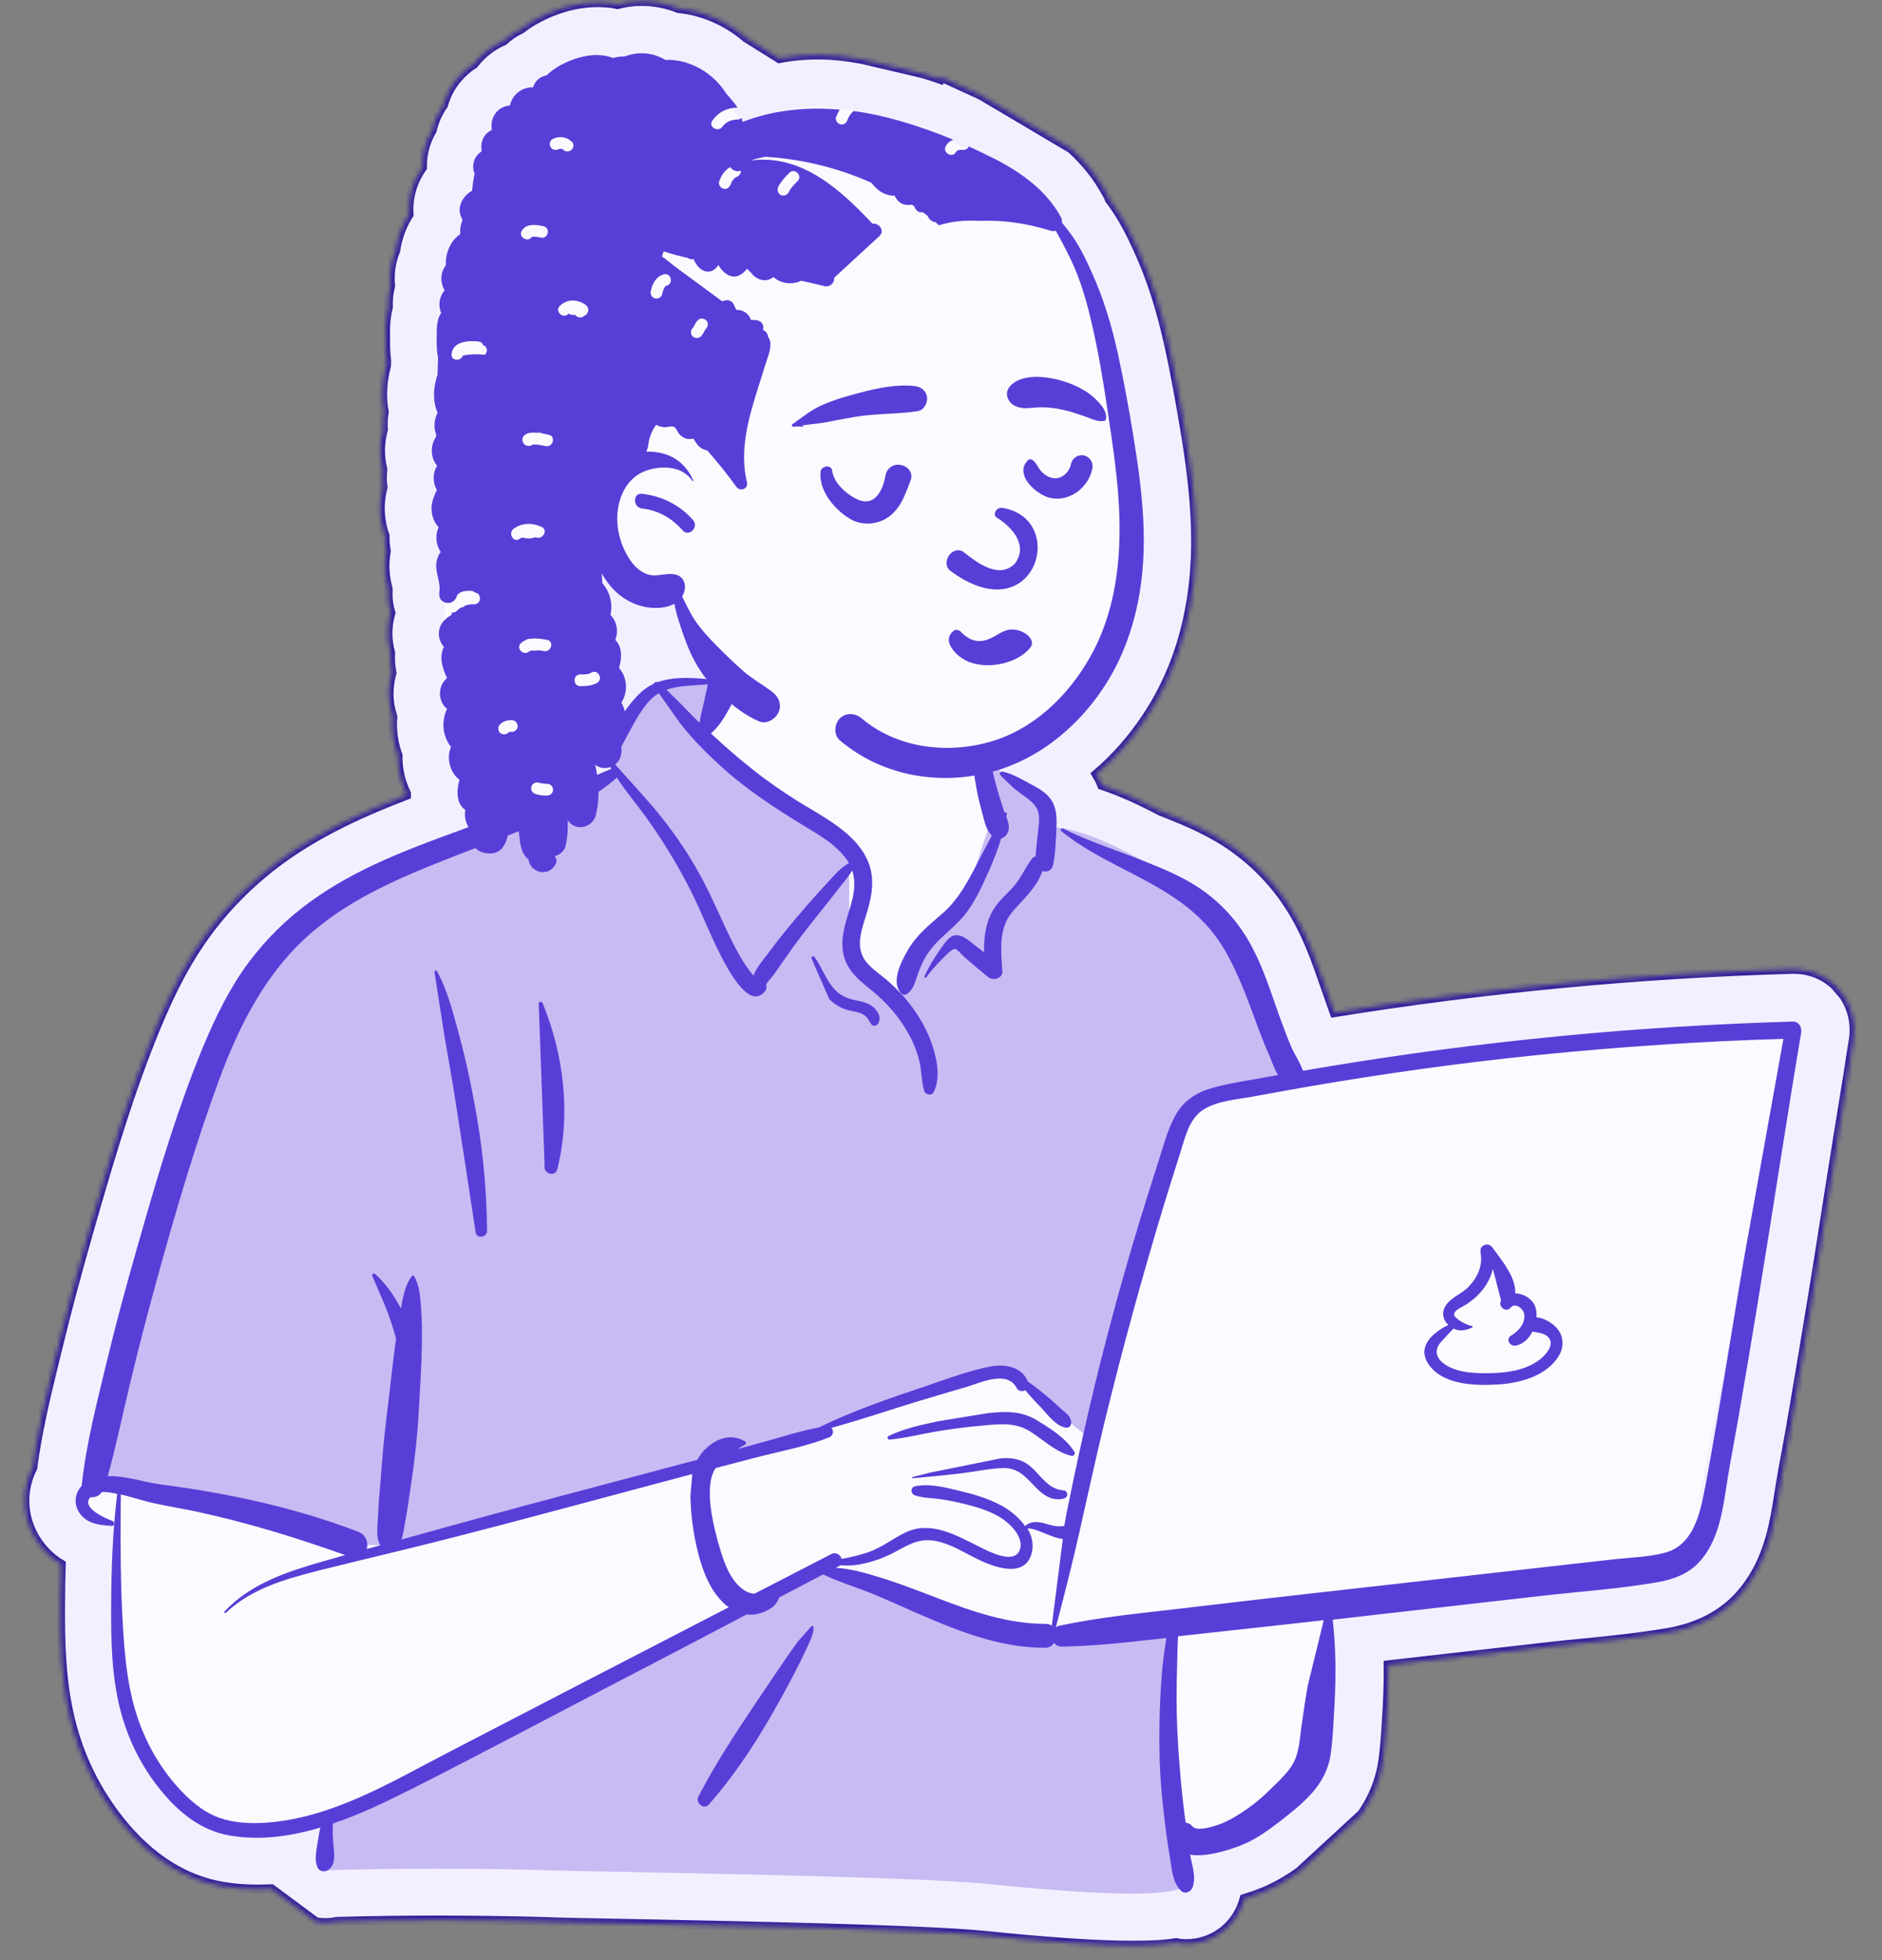 <svg width="415" height="432" viewBox="0 0 415 432" fill="none" xmlns="http://www.w3.org/2000/svg">
<rect x="0" y="0" width="415" height="432" fill="#808080" stroke="none"/>
<mask id="path-1-inside-1_267_150" fill="white">
<path fill-rule="evenodd" clip-rule="evenodd" d="M408.425 230.763C408.501 230.306 408.577 229.812 408.653 229.355C409.262 225.854 408.501 222.316 406.563 219.424L404.625 217.141C402.193 214.859 399.001 213.603 395.618 213.603C395.504 213.603 395.352 213.603 395.238 213.603C361.491 214.554 327.516 217.788 294.224 223.153C293.958 222.392 293.692 221.669 293.426 220.946L292.97 219.615C292.666 218.701 292.324 217.826 292.02 216.913C290.5 212.576 288.828 207.705 286.32 203.064C282.937 196.786 278.377 191.497 272.714 187.312C267.66 183.545 262.035 181.186 257.133 179.245L255.993 178.789C255.917 178.751 255.879 178.751 255.803 178.713C251.66 176.506 247.252 174.489 242.957 173.044C242.805 172.625 242.615 172.244 242.425 171.826C242.197 171.407 241.969 170.989 241.741 170.608C245.884 167.108 249.608 162.885 252.8 158.091C260.439 146.638 264.088 132.636 263.631 116.542C263.403 108.514 262.301 100.904 261.237 94.512C260.363 89.299 259.185 82.489 257.665 75.678C255.917 67.84 253.827 61.372 251.09 55.322C249.57 51.936 247.822 48.321 245.276 44.821C245.086 44.554 244.896 44.288 244.668 44.022C244.478 43.489 244.25 42.995 243.946 42.5L243.908 42.462C241.969 38.923 239.423 35.727 236.231 32.798L216.317 21.003L207.5 16.97L207.31 17.464C206.018 17.008 204.726 16.589 203.434 16.209L190.094 13.089C186.826 12.48 183.52 12.099 180.441 12.099C177.515 12.099 174.665 12.366 171.815 12.898L164.518 8.333C160.3 4.718 155.017 2.397 149.583 1.864C147.036 0.837 144.3 0.304 141.526 0.304C139.702 0.304 137.915 0.533 136.167 0.989C134.761 0.685 133.279 0.571 131.759 0.571C129.555 0.571 127.312 0.875 125.032 1.484C122.676 2.131 118.61 3.538 114.885 6.43C113.441 7.115 112.149 7.99 111.047 9.017C108.463 10.121 106.22 11.909 104.51 14.116C103.18 14.953 101.964 16.018 100.938 17.236C99.456 18.948 98.392 20.965 97.784 23.133C96.605 24.808 95.769 26.672 95.313 28.688C93.831 31.162 93.071 34.015 93.147 36.907C92.045 38.467 91.209 40.179 90.715 42.005C90.221 43.755 90.069 45.506 90.183 47.294C89.917 47.712 89.689 48.093 89.461 48.511C88.321 50.604 87.599 52.849 87.257 55.17C86.23 57.681 85.85 60.344 86.116 62.97C85.736 64.492 85.546 66.09 85.622 67.688C84.938 70.351 84.976 72.824 85.014 74.46V74.803V75.488C85.014 76.667 85.052 77.999 85.242 79.445C85.242 79.863 85.204 80.244 85.204 80.624C84.292 84.087 84.102 87.511 84.71 90.821C84.482 92.115 84.444 93.409 84.52 94.702C83.722 97.556 83.684 100.6 84.406 103.453C84.254 104.785 84.254 106.117 84.444 107.41C83.494 110.949 83.684 114.716 84.9 118.102C84.862 119.243 84.976 120.347 85.166 121.45C85.09 121.793 85.052 122.135 85.014 122.477C84.596 125.635 85.166 128.185 85.546 129.707C85.546 129.745 85.584 129.821 85.584 129.859C85.47 131.837 85.698 133.549 86.192 135.033C85.888 136.099 85.66 137.202 85.584 138.343C85.432 140.208 85.622 142.034 86.116 143.822C86.04 145.268 86.116 146.752 86.42 148.274C86.002 149.758 85.774 151.318 85.774 152.916C85.774 154.666 86.078 156.34 86.61 157.938C86.344 160.83 86.762 163.76 87.751 166.461C87.674 169.353 88.359 172.283 89.613 174.87C89.613 174.984 89.613 175.136 89.613 175.25C80.682 178.675 70.801 183.012 62.022 189.366C55.752 193.932 50.279 199.335 45.757 205.423C41.576 211.092 38.08 217.522 34.431 226.349C28.807 239.932 24.55 254.2 20.674 267.632L19.572 271.474C16.836 281.024 14.518 289.699 12.541 297.918C12.313 298.831 12.085 299.782 11.857 300.695C10.071 308.039 8.247 315.572 7.221 323.448C4.675 328.433 4.865 334.406 7.981 339.314C9.387 341.521 11.249 343.386 13.491 344.717C13.415 347.495 13.339 350.424 13.339 353.506C13.301 361.687 13.415 370.362 15.582 379.151C17.634 387.445 21.358 394.941 26.679 401.523C33.177 409.552 40.74 414.308 49.177 415.715C51.647 416.134 54.231 416.324 56.816 416.324C57.804 416.324 58.83 416.286 59.856 416.248L69.699 423.553C70.345 423.629 70.991 423.705 71.637 423.705C72.549 423.705 73.423 423.629 74.297 423.439C81.594 423.249 89.005 423.135 96.377 423.135C100.026 423.135 103.674 423.173 107.36 423.211C109.641 423.249 111.921 423.287 114.201 423.325C116.633 423.363 119.028 423.439 121.46 423.515L122.296 423.553C125.336 423.629 130.429 423.743 136.889 423.858C160.262 424.314 203.776 425.151 217.153 426.521C231.366 427.967 241.969 428.69 249.646 428.69C252.952 428.69 256.259 428.614 259.337 428.119C260.097 428.271 260.895 428.347 261.655 428.347C267.242 428.347 272.182 424.771 274.006 419.52C274.12 419.14 274.234 418.797 274.349 418.417C275.679 417.998 276.895 417.58 277.959 417.161L278.453 416.971C281.455 415.753 284.115 414.155 286.51 412.443L300.305 399.735C302.775 396.159 304.333 392.278 304.941 388.092C305.398 384.858 305.588 381.7 305.74 378.961L305.93 375.574C306.082 372.569 306.158 369.677 306.12 366.899L341.197 362.904C343.743 362.6 346.403 362.334 348.988 362.105C355.106 361.497 361.415 360.85 367.724 359.784C374.146 358.681 379.353 356.056 383.153 352.061C386.421 348.598 388.74 344.337 390.298 338.972C391.248 335.586 391.78 332.275 392.236 329.346C392.35 328.623 392.464 327.9 392.578 327.177C392.958 324.78 393.414 322.421 393.87 319.948C394.212 318.083 394.554 316.181 394.896 314.279C396.34 305.946 397.784 297.233 399.229 288.444C400.673 279.769 402.041 270.98 403.371 262.457C404.701 254.162 406.031 245.64 407.437 237.155L408.425 230.763Z"/>
</mask>
<path fill-rule="evenodd" clip-rule="evenodd" d="M408.425 230.763C408.501 230.306 408.577 229.812 408.653 229.355C409.262 225.854 408.501 222.316 406.563 219.424L404.625 217.141C402.193 214.859 399.001 213.603 395.618 213.603C395.504 213.603 395.352 213.603 395.238 213.603C361.491 214.554 327.516 217.788 294.224 223.153C293.958 222.392 293.692 221.669 293.426 220.946L292.97 219.615C292.666 218.701 292.324 217.826 292.02 216.913C290.5 212.576 288.828 207.705 286.32 203.064C282.937 196.786 278.377 191.497 272.714 187.312C267.66 183.545 262.035 181.186 257.133 179.245L255.993 178.789C255.917 178.751 255.879 178.751 255.803 178.713C251.66 176.506 247.252 174.489 242.957 173.044C242.805 172.625 242.615 172.244 242.425 171.826C242.197 171.407 241.969 170.989 241.741 170.608C245.884 167.108 249.608 162.885 252.8 158.091C260.439 146.638 264.088 132.636 263.631 116.542C263.403 108.514 262.301 100.904 261.237 94.512C260.363 89.299 259.185 82.489 257.665 75.678C255.917 67.84 253.827 61.372 251.09 55.322C249.57 51.936 247.822 48.321 245.276 44.821C245.086 44.554 244.896 44.288 244.668 44.022C244.478 43.489 244.25 42.995 243.946 42.5L243.908 42.462C241.969 38.923 239.423 35.727 236.231 32.798L216.317 21.003L207.5 16.97L207.31 17.464C206.018 17.008 204.726 16.589 203.434 16.209L190.094 13.089C186.826 12.48 183.52 12.099 180.441 12.099C177.515 12.099 174.665 12.366 171.815 12.898L164.518 8.333C160.3 4.718 155.017 2.397 149.583 1.864C147.036 0.837 144.3 0.304 141.526 0.304C139.702 0.304 137.915 0.533 136.167 0.989C134.761 0.685 133.279 0.571 131.759 0.571C129.555 0.571 127.312 0.875 125.032 1.484C122.676 2.131 118.61 3.538 114.885 6.43C113.441 7.115 112.149 7.99 111.047 9.017C108.463 10.121 106.22 11.909 104.51 14.116C103.18 14.953 101.964 16.018 100.938 17.236C99.456 18.948 98.392 20.965 97.784 23.133C96.605 24.808 95.769 26.672 95.313 28.688C93.831 31.162 93.071 34.015 93.147 36.907C92.045 38.467 91.209 40.179 90.715 42.005C90.221 43.755 90.069 45.506 90.183 47.294C89.917 47.712 89.689 48.093 89.461 48.511C88.321 50.604 87.599 52.849 87.257 55.17C86.23 57.681 85.85 60.344 86.116 62.97C85.736 64.492 85.546 66.09 85.622 67.688C84.938 70.351 84.976 72.824 85.014 74.46V74.803V75.488C85.014 76.667 85.052 77.999 85.242 79.445C85.242 79.863 85.204 80.244 85.204 80.624C84.292 84.087 84.102 87.511 84.71 90.821C84.482 92.115 84.444 93.409 84.52 94.702C83.722 97.556 83.684 100.6 84.406 103.453C84.254 104.785 84.254 106.117 84.444 107.41C83.494 110.949 83.684 114.716 84.9 118.102C84.862 119.243 84.976 120.347 85.166 121.45C85.09 121.793 85.052 122.135 85.014 122.477C84.596 125.635 85.166 128.185 85.546 129.707C85.546 129.745 85.584 129.821 85.584 129.859C85.47 131.837 85.698 133.549 86.192 135.033C85.888 136.099 85.66 137.202 85.584 138.343C85.432 140.208 85.622 142.034 86.116 143.822C86.04 145.268 86.116 146.752 86.42 148.274C86.002 149.758 85.774 151.318 85.774 152.916C85.774 154.666 86.078 156.34 86.61 157.938C86.344 160.83 86.762 163.76 87.751 166.461C87.674 169.353 88.359 172.283 89.613 174.87C89.613 174.984 89.613 175.136 89.613 175.25C80.682 178.675 70.801 183.012 62.022 189.366C55.752 193.932 50.279 199.335 45.757 205.423C41.576 211.092 38.08 217.522 34.431 226.349C28.807 239.932 24.55 254.2 20.674 267.632L19.572 271.474C16.836 281.024 14.518 289.699 12.541 297.918C12.313 298.831 12.085 299.782 11.857 300.695C10.071 308.039 8.247 315.572 7.221 323.448C4.675 328.433 4.865 334.406 7.981 339.314C9.387 341.521 11.249 343.386 13.491 344.717C13.415 347.495 13.339 350.424 13.339 353.506C13.301 361.687 13.415 370.362 15.582 379.151C17.634 387.445 21.358 394.941 26.679 401.523C33.177 409.552 40.74 414.308 49.177 415.715C51.647 416.134 54.231 416.324 56.816 416.324C57.804 416.324 58.83 416.286 59.856 416.248L69.699 423.553C70.345 423.629 70.991 423.705 71.637 423.705C72.549 423.705 73.423 423.629 74.297 423.439C81.594 423.249 89.005 423.135 96.377 423.135C100.026 423.135 103.674 423.173 107.36 423.211C109.641 423.249 111.921 423.287 114.201 423.325C116.633 423.363 119.028 423.439 121.46 423.515L122.296 423.553C125.336 423.629 130.429 423.743 136.889 423.858C160.262 424.314 203.776 425.151 217.153 426.521C231.366 427.967 241.969 428.69 249.646 428.69C252.952 428.69 256.259 428.614 259.337 428.119C260.097 428.271 260.895 428.347 261.655 428.347C267.242 428.347 272.182 424.771 274.006 419.52C274.12 419.14 274.234 418.797 274.349 418.417C275.679 417.998 276.895 417.58 277.959 417.161L278.453 416.971C281.455 415.753 284.115 414.155 286.51 412.443L300.305 399.735C302.775 396.159 304.333 392.278 304.941 388.092C305.398 384.858 305.588 381.7 305.74 378.961L305.93 375.574C306.082 372.569 306.158 369.677 306.12 366.899L341.197 362.904C343.743 362.6 346.403 362.334 348.988 362.105C355.106 361.497 361.415 360.85 367.724 359.784C374.146 358.681 379.353 356.056 383.153 352.061C386.421 348.598 388.74 344.337 390.298 338.972C391.248 335.586 391.78 332.275 392.236 329.346C392.35 328.623 392.464 327.9 392.578 327.177C392.958 324.78 393.414 322.421 393.87 319.948C394.212 318.083 394.554 316.181 394.896 314.279C396.34 305.946 397.784 297.233 399.229 288.444C400.673 279.769 402.041 270.98 403.371 262.457C404.701 254.162 406.031 245.64 407.437 237.155L408.425 230.763Z" fill="#F2F0FF" stroke="#35209D" stroke-width="2" mask="url(#path-1-inside-1_267_150)"/>
<path fill-rule="evenodd" clip-rule="evenodd" d="M388.131 226.654C382.697 227.186 377.262 227.719 371.866 228.252C345.871 230.23 319.915 234.377 294.11 236.888C293.464 235.823 292.21 236.013 291.45 236.736C288.866 236.508 285.978 234.529 283.659 236.584C283.583 236.584 283.507 236.546 283.431 236.546C279.289 228.556 276.401 220.071 273.626 211.548C271.84 206.298 269.446 201.237 265.038 197.737C257.513 192.486 240.221 181.871 231.366 182.327C231.214 180.729 230.492 179.093 229.276 178.066C231.936 173.5 221.257 170.532 220.497 171.065C220.991 155.808 213.809 142.567 197.999 139.523C183.824 136.555 163.72 136.061 156.081 150.899C155.245 150.823 146.694 150.747 145.858 150.861C144.566 149.225 130.429 164.711 136.243 170.076C84.444 192.943 54.991 190.203 40.664 254.695C38.726 260.745 38.574 267.365 36.522 273.301C29.225 290.308 23.334 308.457 21.852 326.949C18.318 327.862 17.9 334.14 22.004 335.015C23.562 335.357 24.892 335.852 26.032 336.727C25.12 351.908 28.807 386.57 31.125 386.456C35.837 401.447 56.853 405.709 71.713 400.42C69.167 405.252 71.713 408.296 71.713 410.883C125.222 412.9 183.748 411.758 237.257 414.536C244.098 414.422 251.318 416.21 258.045 415.183C262.149 414.193 262.187 407.725 258.007 406.926L276.249 402.969C275.831 402.817 283.773 397.528 289.778 387.674C295.365 376.64 291.564 363.323 294.072 351.3C313.796 349.702 333.862 348.979 353.396 345.63C356.056 353.621 367.571 344.07 371.258 340.228C373.044 339.733 374.45 338.097 374.488 336.118C375.742 334.33 376.008 331.819 374.792 330.107C380.265 298.527 393.68 233.73 394.516 233.008L394.44 232.931C395.884 231.333 396.15 228.556 393.756 227.186C391.856 226.121 390.26 226.463 388.131 226.654Z" fill="#FBFAFF"/>
<path fill-rule="evenodd" clip-rule="evenodd" d="M181.772 344.831L185.952 347.495L220.155 358.529L241.057 361.192L258.159 358.529V387.826L261.579 415.221C260.059 417.998 245.618 417.998 218.255 415.221C200.811 413.432 137.079 412.595 122.562 412.215L121.726 412.177C104.662 411.682 87.827 411.682 71.181 412.177V401.904L118.686 378.314L161.25 354.344L181.772 344.831ZM157.525 148.464L160.68 150.823L153.839 162.086L187.244 189.138V210.749L197.809 220.756L203.852 210.749L212.365 199.411L218.407 181.034L216.355 168.934L220.497 168.554C220.535 169.391 220.497 170.228 220.497 171.065C221.257 170.532 231.936 173.5 229.276 178.066C230.492 179.131 231.214 180.767 231.366 182.327C240.221 181.871 257.513 192.524 265.038 197.737C269.446 201.237 271.84 206.336 273.626 211.548L274.045 212.842L274.463 214.136L274.881 215.429C277.275 222.62 279.897 229.773 283.393 236.546C283.469 236.546 283.545 236.584 283.621 236.584C285.94 234.53 288.828 236.508 291.412 236.736C292.172 236.013 293.388 235.861 294.034 236.812L294.072 236.889L261.997 243.205L240.829 317.475L222.398 302.522L212.517 304.006L186.408 313.442L156.043 321.356L86.725 340.494H77.908L26.565 328.052L21.928 326.53C23.448 308.153 29.339 290.194 36.56 273.339C38.612 267.403 38.764 260.783 40.702 254.733C55.029 190.241 84.482 192.981 136.281 170.038C130.505 164.673 144.604 149.187 145.896 150.823H145.972H146.162H146.39C148.404 150.747 155.359 150.823 156.119 150.899C156.537 149.986 156.993 149.225 157.525 148.464Z" fill="#C8BBF3"/>
<path fill-rule="evenodd" clip-rule="evenodd" d="M393.262 228.936L392.312 234.263C392.084 234.339 391.856 234.415 391.628 234.453C391.324 237.611 390.982 240.807 390.564 244.004L384.635 277.029C383.609 282.889 382.659 288.748 381.671 294.608L379.619 304.805C377.908 313.289 376.274 321.736 374.792 330.107C375.02 330.411 375.172 330.754 375.324 331.134L375.21 331.591L375.134 331.895L375.058 332.199C373.918 336.613 371.904 340.874 367.229 342.206C363.695 343.195 359.781 343.271 356.132 343.652L355.714 343.69L291.602 350.919C283.849 351.794 276.135 352.707 268.382 353.583L261.655 354.382C252.306 355.485 242.881 356.322 233.684 358.301C233.342 358.377 233.076 358.491 232.848 358.681C234.711 351.642 236.497 344.641 238.093 337.526C239.917 329.536 241.627 321.508 243.565 313.556C247.48 297.499 251.85 281.557 256.639 265.767C257.627 262.457 258.691 259.147 259.717 255.837L260.439 253.516L261.009 251.689C261.883 248.874 262.985 245.982 265.57 244.46C268.572 242.634 272.714 242.367 276.135 241.721L278.453 241.302C281.911 240.655 285.369 240.046 288.866 239.438C305.511 236.584 322.233 234.263 338.993 232.551C356.474 230.763 373.994 229.583 391.552 229.013L393.262 228.936ZM234.179 339.086H234.331L231.936 358.262C231.556 357.996 231.062 357.844 230.492 357.844C222.625 357.882 215.101 355.371 207.842 352.593L206.74 352.175L203.662 350.995C200.507 349.778 197.353 348.598 194.161 347.647L192.869 347.267L192.222 347.076C189.79 346.353 187.206 345.707 184.698 345.554H184.356L185.078 345.174C185.192 345.136 185.268 345.06 185.382 344.984C186.788 345.098 188.156 345.06 189.638 344.793C192.412 344.299 195.111 343.348 197.581 341.978L198.683 341.369L199.139 341.141L199.443 340.989L199.747 340.836C201.875 339.771 203.89 339.124 206.588 339.695C209.628 340.342 212.288 341.978 215.025 343.348L215.519 343.576L215.861 343.728L216.203 343.88L216.545 344.032C220.269 345.707 226.16 347.495 227.566 342.472C228.136 340.456 227.68 338.553 226.692 336.879C228.402 336.651 231.708 338.82 234.179 339.086ZM326.489 275.964L326.527 276.192C327.059 279.008 325.729 281.709 323.753 283.688C322.119 285.286 319.231 286.199 318.433 288.52C317.977 289.852 318.471 291.107 319.421 291.982L319.193 292.097L318.965 292.211L318.737 292.325L318.547 292.439L318.357 292.553C315.088 294.417 312.466 297.461 315.392 301.152C318.737 305.337 325.653 305.451 330.556 305.109L330.898 305.071C335.648 304.729 341.273 303.131 343.857 298.717C345.035 296.7 344.921 294.265 343.249 292.553C342.261 291.526 340.475 290.46 338.879 290.308C338.955 289.395 338.841 288.52 338.537 287.759C337.852 286.161 335.99 285.058 334.204 285.02C334.356 281.595 331.62 278.209 329.606 275.469L329.416 275.203L329.226 274.937C328.2 273.643 326.223 274.366 326.489 275.964ZM329.188 279.617L331.012 286.503L330.974 286.541C330.328 287.759 332.038 289.167 333.026 288.139L333.14 288.025C334.318 286.808 336.18 288.444 336.18 289.776C336.218 291.64 335.002 293.048 333.558 293.999L333.444 294.075L333.178 294.227C332 294.988 332.874 296.624 334.204 296.434C335.8 296.206 337.13 294.912 337.929 293.314C338.803 293.58 339.791 293.542 340.703 294.037C342.983 295.331 341.691 297.575 340.171 298.945L340.095 298.983L339.981 299.097C337.244 301.456 333.52 302.255 329.986 302.408H329.796C326.223 302.56 321.625 302.598 318.547 300.505C316.646 299.212 316.114 297.347 317.711 295.597C318.623 294.608 319.535 293.618 320.485 292.629C321.891 293.314 323.145 293.048 324.589 292.401C324.779 292.325 324.665 292.02 324.475 292.02C323.677 292.02 320.751 290.537 320.599 289.585C320.485 288.71 322.081 287.987 322.879 287.531L322.993 287.455L323.107 287.379C323.943 286.884 324.703 286.313 325.425 285.628C327.211 283.954 328.542 281.9 329.112 279.617H329.188Z" fill="#FBFAFF"/>
<path fill-rule="evenodd" clip-rule="evenodd" d="M157.069 147.399C158.665 143.328 164.138 144.926 163.53 149.187C163.15 151.736 161.782 154.438 160.528 156.683C159.501 158.509 158.323 160.297 156.765 161.629C159.577 164.254 162.504 166.804 165.506 169.201C168.774 171.826 172.195 174.223 175.767 176.468C178.883 178.408 182.152 180.159 185.078 182.365C187.814 184.42 190.284 186.931 191.539 190.165C192.869 193.628 192.299 197.204 191.311 200.628L191.197 201.009C190.17 204.433 188.422 208.543 190.854 211.777C192.109 213.413 193.895 214.592 195.453 215.886C196.821 217.065 198.113 218.321 199.329 219.691C201.914 222.658 204.042 226.007 205.372 229.735L205.486 230.078C206.626 233.388 207.462 237.421 205.904 240.655C205.448 241.568 204.042 241.264 203.776 240.389C203.206 238.334 203.244 236.204 202.788 234.111C202.294 231.942 201.496 229.888 200.431 227.985C198.379 224.218 195.605 221.022 192.299 218.321L191.311 217.522C188.726 215.429 186.37 213.184 185.876 209.684C185.306 205.955 186.826 202.379 187.776 198.878C188.46 196.405 188.65 194.046 187.928 191.839C187.054 193.285 185.838 194.655 184.888 195.872C182.988 198.308 181.088 200.743 179.149 203.14C177.173 205.613 175.273 208.162 173.449 210.749C172.651 211.891 171.815 213.07 171.017 214.25C170.409 215.125 169.572 216 168.926 216.913C169.078 217.408 169.078 217.94 168.774 218.321C165.278 223.039 160.3 213.184 159.007 210.711C156.385 205.651 154.409 200.248 151.749 195.188C149.012 189.937 145.896 184.838 142.4 180.006C140.31 177.115 137.953 174.375 136.015 171.369C131.493 175.479 125.526 178.256 120.016 180.767C113.973 183.507 107.74 185.752 101.546 188.149L99.722 188.872C89.081 193.019 78.174 197.585 69.319 205.004C58.906 213.679 52.787 225.778 48.189 238.296C42.906 252.717 38.574 267.517 34.507 282.318C32.417 289.89 30.441 297.499 28.617 305.147C26.983 311.882 25.615 318.654 23.752 325.313C27.591 325.16 31.961 326.682 35.23 327.101C50.165 329.041 64.91 332.161 79.01 337.564C80.758 338.249 81.252 339.961 80.872 341.369C81.86 341.103 82.886 340.798 83.874 340.532C82.772 338.858 83.304 335.814 83.38 333.95V333.835C83.456 331.324 83.722 328.851 83.912 326.34C84.254 321.584 84.672 316.904 85.242 312.186L85.394 311.007C86.04 305.87 86.534 300.695 87.257 295.597L87.332 295.026C86.99 293.733 86.611 292.439 86.154 291.145C85.052 287.721 83.456 284.487 82.088 281.139C81.936 280.758 82.468 280.53 82.734 280.758C85.052 282.851 86.915 285.514 88.397 288.33C88.435 288.216 88.435 288.063 88.473 287.949L88.625 287.112C89.043 285.058 89.537 282.927 90.791 281.253C90.943 281.063 91.171 281.024 91.323 281.253C92.539 283.269 92.653 285.857 92.843 288.178C93.033 290.803 93.071 293.428 93.033 296.054C92.957 301.19 92.615 306.327 92.311 311.425C92.045 316.447 91.475 321.394 90.753 326.378L90.601 327.329C90.259 329.688 89.955 332.085 89.499 334.444L89.385 335.091C89.157 336.271 89.005 337.907 88.511 339.276C101.09 335.776 113.707 332.314 126.362 328.965C135.483 326.53 144.642 324.133 153.763 321.698C154.257 320.823 154.827 320.024 155.587 319.301C158.057 316.904 161.326 315.839 164.328 317.665C164.556 317.817 164.594 318.198 164.328 318.35C163.758 318.654 163.188 318.997 162.618 319.339L168.09 317.855C172.195 316.752 176.337 315.344 180.556 314.583C188.27 310.778 196.593 308.001 204.764 305.261L205.714 304.919C209.894 303.511 214.189 301.913 218.521 301.114C221.675 300.543 225.362 301.228 226.654 304.462C228.25 305.528 229.77 306.783 231.214 308.001C232.279 308.876 233.267 309.827 234.293 310.74L234.483 310.892C235.319 311.615 236.003 312.11 236.193 313.289C236.307 313.898 235.927 314.697 235.167 314.621C232.887 314.393 231.062 311.767 229.542 310.169C228.364 308.952 227.148 307.696 226.084 306.365C225.438 306.707 224.602 306.631 224.184 305.87C222.094 301.913 216.393 304.652 213.239 305.604L208.716 306.935C206.474 307.62 204.194 308.267 201.952 308.952C195.757 310.854 189.6 312.947 183.33 314.659C183.9 315.268 183.824 316.371 182.76 316.79C177.857 318.73 172.499 319.72 167.406 321.013C164.214 321.85 160.984 322.687 157.791 323.524C157.259 324.399 156.841 325.427 156.689 326.606C156.081 330.944 157.259 335.89 158.399 340.075L158.589 340.684C159.539 344.032 160.908 348.142 163.834 350.272C164.556 350.805 165.43 351.147 166.342 351.223C172.005 348.294 177.667 345.402 183.33 342.472C184.394 341.94 185.344 342.663 185.572 343.538C187.586 343.195 189.562 342.701 191.387 342.092C194.427 341.065 196.821 339.086 199.671 337.716C205.22 335.053 210.844 338.325 215.823 340.798L216.963 341.369C219.167 342.434 223.804 344.527 224.868 341.559C225.894 338.706 222.626 335.662 220.535 334.368C218.027 332.846 215.101 332.009 212.251 331.324C210.616 330.944 208.982 330.601 207.348 330.373C205.486 330.107 203.548 330.145 201.724 329.536C200.811 329.232 200.697 327.824 201.724 327.557C204.498 326.911 207.804 327.634 210.692 328.318L212.213 328.699C215.139 329.422 218.065 330.297 220.725 331.743C222.664 332.77 224.678 334.368 226.046 336.309C227.186 335.243 228.63 335.281 230.15 335.662L230.948 335.89C232.278 336.271 233.381 336.537 234.673 336.271C234.863 335.319 235.015 334.368 235.205 333.417C237.067 324.057 239.119 314.735 241.361 305.451C245.238 289.433 249.76 273.605 254.815 257.929L255.309 256.369C256.487 252.793 257.437 248.874 259.299 245.602C261.085 242.482 263.936 240.693 267.356 239.742C271.194 238.677 275.261 238.106 279.175 237.383C280.049 237.231 280.923 237.079 281.797 236.927C281.037 235.595 280.505 234.073 280.011 232.893L279.935 232.703C278.871 230.268 277.883 227.757 276.971 225.246L276.287 223.381C274.615 218.854 272.866 214.402 270.51 210.141C268.04 205.689 264.734 202.036 260.629 199.03C252.268 192.867 242.159 189.747 234.027 183.164C233.685 182.898 234.103 182.441 234.445 182.594C239.917 185.371 245.846 187.235 251.546 189.48L252.686 189.937C257.209 191.725 261.769 193.666 265.684 196.557C270.054 199.791 273.474 203.786 276.021 208.581C278.567 213.299 280.201 218.549 281.987 223.572L282.481 224.903C283.203 226.92 283.963 228.898 284.8 230.877C285.484 232.437 286.738 234.187 287.308 235.975C288.866 235.709 290.462 235.443 292.02 235.176C326.186 229.469 360.693 226.121 395.314 225.132C396.682 225.094 397.366 226.387 397.176 227.567C393.87 247.238 390.906 266.947 387.675 286.656C386.269 295.255 384.825 303.815 383.343 312.414C382.583 316.752 381.747 321.089 381.025 325.427C380.455 328.927 380.037 332.466 379.049 335.928C378.175 339.01 376.806 341.978 374.602 344.337C372.208 346.886 368.864 348.104 365.519 348.674C357.007 350.158 348.228 350.729 339.639 351.718L293.882 356.931C294.566 363.018 294.604 368.992 294.3 375.156L294.11 378.504C293.958 381.206 293.806 383.907 293.426 386.608C292.932 389.957 291.412 392.81 289.132 395.321C287.042 397.642 284.534 399.583 282.101 401.485C279.555 403.426 276.933 405.328 273.93 406.546L273.55 406.698C270.928 407.725 265.988 409.323 262.415 408.714C262.871 411.073 263.784 413.585 262.985 415.906C262.605 416.971 261.199 417.542 260.325 416.59C258.615 414.764 258.463 412.367 258.083 409.97C257.665 407.497 257.285 405.024 256.981 402.513C256.373 397.68 255.879 392.848 255.727 387.978C255.575 382.994 255.651 378.009 255.917 373.025C256.069 370.476 256.221 367.927 256.563 365.377C256.715 364.312 256.829 363.209 257.019 362.143C257.095 361.763 257.133 361.344 257.209 360.964L253.104 361.42C246.796 362.143 240.487 362.752 234.141 362.866C233.381 362.866 232.811 362.524 232.43 362.029C232.012 362.676 231.328 363.171 230.34 363.133C221.485 363.095 213.239 360.203 205.182 356.779C201.115 355.066 197.125 353.202 193.059 351.49C189.258 349.892 185.192 348.75 181.506 346.962L171.777 352.061C171.701 352.327 171.625 352.555 171.511 352.745C170.865 354.039 169.61 354.762 168.356 355.257C167.14 355.751 165.848 355.941 164.632 355.789C157.259 359.67 149.849 363.551 142.476 367.394L135.065 371.237C120.32 378.923 105.65 386.723 90.829 394.218L89.727 394.751C84.596 397.338 79.124 399.925 73.423 401.866C73.309 403.312 73.385 404.719 73.499 406.241L73.537 406.584C73.689 408.372 74.069 410.655 72.625 411.91C71.865 412.595 70.535 412.595 70.041 411.568C69.129 409.742 69.965 406.888 70.231 404.872C70.345 404.187 70.459 403.426 70.649 402.741C64.15 404.681 57.424 405.632 50.811 404.529C44.35 403.464 39.372 399.393 35.343 394.408C31.087 389.158 28.085 383.032 26.451 376.488C24.588 369.03 24.474 361.306 24.512 353.659C24.55 345.516 24.855 337.336 25.843 329.232C24.741 328.965 23.562 328.737 22.46 328.813C21.928 329.688 20.864 330.031 19.914 329.955C17.862 332.237 23.106 334.558 24.779 335.167C25.349 335.357 25.311 336.309 24.627 336.271L24.208 336.232C21.624 336.08 18.926 335.662 17.406 333.227C16.19 331.286 16.57 329.003 18.014 327.443C18.964 318.35 21.282 309.485 23.41 300.619C25.501 291.906 27.857 283.269 30.327 274.632L31.429 270.789C35.306 257.282 39.41 243.661 44.768 230.725C47.467 224.256 50.545 217.902 54.725 212.233C58.64 206.983 63.238 202.455 68.559 198.612C78.44 191.459 90.031 187.121 101.432 182.974L101.926 182.784C107.816 180.653 113.707 178.484 119.56 176.163C124.728 174.109 129.669 171.522 134.799 169.429C134.647 169.125 134.457 168.82 134.305 168.516L134.229 168.592L134.191 168.63C133.659 168.972 132.899 168.82 132.481 168.402C131.265 167.26 131.683 166.005 132.481 164.825L132.595 164.673C133.583 163.303 134.457 161.857 135.369 160.411L135.939 159.536C137.459 157.139 139.056 154.742 141.07 152.802C142.02 151.889 143.046 151.204 144.11 150.709C144.034 150.519 144.832 150.1 145.06 150.329C148.518 149.073 152.471 149.339 156.233 149.682M291.906 357.045L287.118 357.578C281.835 358.186 276.553 358.757 271.27 359.328L259.793 360.583C259.755 361.23 259.679 361.877 259.679 362.372C259.603 364.921 259.565 367.47 259.489 370.019C259.375 375.118 259.489 380.254 259.831 385.353C260.173 390.299 260.591 395.245 261.237 400.154L261.389 401.143L261.465 401.675C261.997 401.714 262.529 401.98 262.985 402.513C263.974 403.654 267.47 402.551 268.838 402.056C271.08 401.257 273.208 399.887 275.185 398.517C277.085 397.186 278.833 395.626 280.467 393.99L281.835 392.658C283.165 391.326 284.534 389.881 285.37 388.206C286.472 385.924 286.624 383.108 286.966 380.635C287.384 377.553 287.84 374.509 288.372 371.465M152.661 324.856L152.167 324.97C134.077 329.764 116.063 334.711 97.936 339.314C88.967 341.597 79.96 343.69 70.953 345.935L69.509 346.315C62.44 348.104 55.257 350.272 49.823 355.409C49.633 355.599 49.329 355.295 49.519 355.104C55.371 348.864 63.694 346.239 71.675 343.956C73.157 343.538 74.639 343.119 76.121 342.701C65.252 338.82 54.231 335.433 42.944 333.036C40.056 332.428 37.092 331.971 34.203 331.324C32.189 330.906 30.213 330.259 28.199 329.726L26.641 329.346L26.603 334.33C26.565 341.407 26.603 348.446 26.945 355.523L27.021 356.817C27.439 364.693 28.085 372.683 30.897 380.102C33.177 386.114 36.788 391.783 41.5 396.197C43.894 398.403 46.441 400.154 49.633 400.991C52.597 401.79 55.675 401.866 58.678 401.675C73.195 400.648 86.154 392.772 98.772 386.228C119.408 375.536 140.044 364.845 160.718 354.191C160.148 353.811 159.615 353.354 159.159 352.86C156.385 350.006 154.941 346.087 153.953 342.282C152.927 338.249 152.319 333.912 152.243 329.726M178.959 358.339C179.149 358.224 179.339 358.377 179.377 358.567C179.453 360.165 178.579 361.687 177.933 363.133L177.857 363.285C177.059 365.035 176.185 366.785 175.311 368.497C173.525 371.922 171.663 375.308 169.724 378.656C165.81 385.353 161.478 391.783 156.347 397.642C155.169 398.974 153.269 397.262 154.029 395.854C157.601 389.005 161.782 382.537 166.114 376.107C168.28 372.911 170.409 369.677 172.613 366.481C173.525 365.149 174.437 363.817 175.387 362.524L175.957 361.725M393.262 228.936C375.134 229.469 357.007 230.687 338.955 232.513C322.157 234.225 305.436 236.546 288.828 239.4C285.37 240.008 281.873 240.617 278.415 241.264L276.325 241.645C272.866 242.291 268.61 242.558 265.532 244.422C262.263 246.363 261.389 250.472 260.325 253.82C259.071 257.777 257.817 261.734 256.601 265.729C251.812 281.519 247.442 297.461 243.528 313.518C241.589 321.47 239.879 329.498 238.055 337.488C236.459 344.603 234.673 351.604 232.811 358.643C233.039 358.453 233.305 358.339 233.647 358.262C242.844 356.284 252.268 355.447 261.617 354.343L262.529 354.229C272.22 353.088 281.873 351.946 291.564 350.881L355.676 343.652C359.439 343.233 363.505 343.157 367.191 342.168C373.462 340.456 374.906 333.455 375.97 327.862L376.008 327.71C379.163 310.854 381.709 293.885 384.635 276.991M234.369 339.124C231.898 338.972 228.478 336.689 226.578 336.841C227.566 338.515 228.022 340.418 227.452 342.434C225.856 348.065 218.673 345.174 215.215 343.424C212.365 342.016 209.628 340.266 206.474 339.619C202.902 338.858 200.507 340.304 197.505 341.94C195.035 343.271 192.337 344.261 189.562 344.755C188.08 345.022 186.712 345.06 185.306 344.946C185.23 345.022 185.116 345.06 185.002 345.136L184.28 345.516C187.624 345.668 191.007 346.696 194.123 347.647C197.353 348.636 200.507 349.816 203.624 350.995L206.702 352.175C214.341 355.104 222.208 357.882 230.492 357.844C231.1 357.844 231.556 357.996 231.936 358.262M220.421 321.432C222.892 321.127 225.134 321.47 227.11 323.068C229.466 325.008 231.062 328.204 234.483 328.433C235.471 328.509 235.699 329.878 234.711 330.183C232.164 330.944 230.112 329.574 228.402 327.786L227.224 326.568C225.514 324.78 223.956 323.448 221.029 323.524C217.913 323.639 214.835 324.361 211.757 324.704C208.26 325.122 204.764 325.465 201.267 325.769C201.115 325.769 201.077 325.541 201.229 325.503L205.144 324.514M218.065 311.387L218.483 311.349C222.056 311.006 225.324 311.007 228.516 312.909L229.124 313.289C232.012 315.04 235.129 317.094 236.915 319.948C237.219 320.404 236.725 320.975 236.231 320.823C232.773 319.986 230.264 317.437 227.338 315.572C224.07 313.442 220.725 313.784 217.001 314.126C213.391 314.431 209.818 314.887 206.246 315.496C202.902 316.067 199.519 316.942 196.137 317.246C195.757 317.246 195.529 316.676 195.909 316.485C199.329 314.773 203.32 313.974 207.044 313.175M326.49 276.04C326.148 274.404 328.162 273.605 329.112 274.937L329.302 275.203C331.316 277.981 334.28 281.481 334.128 285.02C335.914 285.058 337.777 286.161 338.461 287.759C338.765 288.52 338.879 289.395 338.803 290.308C340.437 290.422 342.185 291.488 343.173 292.553C344.807 294.265 344.959 296.7 343.781 298.717C341.197 303.092 335.572 304.69 330.822 305.071H330.67C325.767 305.413 318.699 305.337 315.354 301.114C312.124 297.043 315.697 293.771 319.383 291.982C318.433 291.107 317.939 289.852 318.395 288.52C319.231 286.199 322.119 285.286 323.715 283.688C325.691 281.709 327.022 279.008 326.49 276.192M329.188 279.617C328.656 281.976 327.326 284.106 325.463 285.819C324.741 286.465 323.981 287.036 323.145 287.569L323.031 287.645C322.309 288.063 320.523 288.824 320.637 289.738C320.789 290.689 323.715 292.173 324.513 292.173C324.703 292.173 324.779 292.439 324.627 292.553C323.183 293.2 321.929 293.466 320.523 292.781C319.573 293.733 318.661 294.76 317.749 295.749C316.153 297.499 316.685 299.364 318.585 300.657C321.625 302.75 326.262 302.712 329.834 302.56C333.406 302.408 337.245 301.609 340.019 299.212L340.133 299.097C341.653 297.728 343.021 295.445 340.703 294.151C339.791 293.656 338.803 293.656 337.929 293.428C337.131 295.026 335.8 296.282 334.204 296.548C332.912 296.738 332 295.102 333.178 294.341L333.444 294.189C334.926 293.238 336.181 291.792 336.142 289.89C336.104 288.558 334.28 286.922 333.102 288.139L333.064 288.216C332.076 289.357 330.29 287.911 330.974 286.656L331.012 286.618M95.807 214.174C95.807 213.907 96.187 213.793 96.339 214.021C98.658 218.131 99.874 223.115 101.128 227.643C102.42 232.361 103.484 237.117 104.396 241.949C106.296 251.689 107.322 261.354 107.398 271.284C107.398 272.692 105.118 273.072 104.89 271.627C103.408 261.962 101.964 252.336 100.444 242.672C99.684 237.84 98.81 233.008 97.974 228.137M118.8 221.327C118.61 220.756 119.446 220.566 119.674 221.098C124.348 232.551 125.906 245.525 122.904 257.625C122.448 259.489 119.75 258.69 120.092 256.864M178.921 211.13C178.883 210.711 179.453 210.635 179.643 210.94C181.848 214.06 182.76 218.245 186.636 219.843C188.574 220.642 190.74 220.49 192.451 221.859C193.591 222.773 194.465 224.218 193.629 225.588C193.363 226.045 192.565 226.273 192.185 225.778C191.653 225.094 191.349 224.218 190.588 223.724C189.524 222.963 188.118 222.925 186.902 222.582C185.344 222.126 183.976 221.327 182.836 220.147M215.823 159.156C216.051 159.042 216.279 159.118 216.431 159.308C216.621 159.574 216.621 159.879 216.355 160.069C216.697 160.754 217.115 162.504 217.153 162.77C217.381 163.798 217.647 164.825 217.875 165.852C218.407 167.907 218.863 170 219.395 172.054C219.965 174.223 220.611 176.392 221.333 178.522C221.371 178.675 221.447 178.789 221.485 178.941L221.561 179.169L221.599 179.131C221.751 178.903 222.056 179.055 222.018 179.321C221.979 179.55 221.941 179.778 221.904 180.006L221.979 180.197C222.474 181.49 222.778 182.86 221.904 184.001C221.561 184.42 221.219 184.686 220.763 184.762C220.041 187.159 219.129 189.518 218.141 191.763L217.837 192.41C216.393 195.682 214.873 198.954 212.593 201.77C210.084 204.814 206.664 206.906 204.498 210.255C203.472 211.815 202.788 213.451 202.218 215.201L201.99 215.886C201.572 217.141 201.115 218.321 199.937 219.082C199.557 219.31 199.025 219.234 198.721 218.93C196.327 216.38 198.835 211.662 200.279 209.227C202.294 205.803 205.182 203.634 208.108 201.047C211.224 198.27 213.239 194.579 215.177 190.888C216.355 188.643 217.495 186.36 218.711 184.116C217.457 183.012 217.039 180.805 216.621 179.245L216.583 179.093C215.861 176.62 215.329 174.109 214.949 171.56C214.607 169.125 214.455 166.727 214.569 164.254L214.607 163.646M220.497 170.761C220.231 170.38 220.687 169.962 221.067 170.038C223.386 170.532 225.666 171.94 227.718 173.043L227.946 173.158C229.618 174.071 231.29 175.136 232.164 176.886C233.115 178.789 233.039 180.958 232.925 183.012V183.202C232.773 185.676 232.735 188.225 232.202 190.66C231.936 191.915 230.796 192.258 229.846 191.953C228.706 195.568 225.514 198.231 223.158 201.047C220.155 204.662 220.725 209.57 221.029 213.945C221.143 215.696 218.939 216.228 217.837 215.277L215.215 213.108C214.797 212.728 214.341 212.385 213.923 212.005C213.543 211.701 213.201 211.396 212.821 211.054L212.289 210.559C212.061 210.331 210.996 209.151 210.654 209.113C209.894 208.999 208.108 210.978 207.5 211.624L207.424 211.701C206.284 212.842 205.22 214.06 204.27 215.353C204.08 215.581 203.738 215.391 203.852 215.125C204.726 213.261 205.752 211.472 206.93 209.798L207.158 209.456C207.956 208.39 209.02 206.488 210.426 206.145C212.137 205.765 213.885 207.477 215.139 208.428L215.215 208.504C215.823 208.961 216.393 209.418 217.001 209.874C216.925 206.602 217.343 203.33 219.015 200.514C220.193 198.536 221.979 197.09 223.5 195.378C225.172 193.475 226.084 191.154 227.604 189.176C227.794 188.91 228.06 188.795 228.364 188.757C228.44 187.159 228.668 185.561 228.82 184.001L228.858 183.545C229.048 181.833 229.466 179.778 228.63 178.18C227.832 176.658 226.046 175.593 224.716 174.603L223.614 173.766M145.288 152.764C144.604 153.182 143.92 153.677 143.35 154.286C141.488 156.264 140.158 158.737 138.865 161.096C138.181 162.39 137.497 163.646 136.775 164.939C136.471 165.51 136.167 166.043 135.825 166.575C135.673 166.842 135.255 167.336 135.027 167.641C135.255 167.983 135.521 168.326 135.787 168.63C135.901 168.744 142.552 176.049 144.908 178.903C148.48 183.278 151.673 187.882 154.371 192.829C157.031 197.661 159.083 202.797 161.554 207.705C162.808 210.179 164.176 212.614 165.924 214.744C166 214.82 166.076 214.897 166.152 214.973C166.836 213.146 168.546 211.206 169.382 210.103L169.458 209.988C171.359 207.401 173.411 204.89 175.463 202.417C177.363 200.172 179.301 197.965 181.278 195.796L182.038 194.997C183.406 193.513 185.192 191.269 187.206 190.203C186.978 189.823 186.75 189.442 186.446 189.062C184.546 186.589 181.848 184.762 179.225 183.164L177.515 182.137C171.055 178.18 164.67 174.071 159.045 168.934C156.081 166.233 153.155 163.379 150.647 160.221L149.773 159.118M156.081 150.823C153.041 151.09 149.773 151.014 146.96 152.003C149.469 154.362 151.825 156.911 154.257 159.308C154.485 157.672 154.903 156.074 155.283 154.514" fill="#583ED7"/>
<path fill-rule="evenodd" clip-rule="evenodd" d="M160.946 23.514L163.758 26.824C162.2 27.927 160.756 29.031 159.387 30.134C165.772 25.987 172.803 23.514 180.441 23.514C195.111 23.514 224.944 36.146 231.67 45.239C235.015 49.767 241.247 63.617 244.478 78.684C247.062 90.783 250.938 125.027 247.062 137.887C242.121 154.362 225.894 169.543 209.172 169.543C192.451 169.543 166.456 157.444 147.986 130.962C147.15 129.745 137.421 128.337 130.505 123.809L132.329 143.861L133.697 155.503L133.393 156.34C128.414 169.771 124.5 176.772 121.612 177.343C118.647 177.952 112.605 173.082 103.522 162.771L102.344 157.9C99.38 145.459 97.897 138.762 97.897 137.849V137.697C97.936 135.604 98.657 123.657 98.695 120.461V72.33C108.462 39.798 117.811 23.514 126.704 23.514H160.946Z" fill="#FBFAFF"/>
<path fill-rule="evenodd" clip-rule="evenodd" d="M137.763 12.442C140.652 11.338 143.958 11.529 146.694 13.203C152.053 12.975 157.373 16.094 160.185 20.698C160.261 20.774 160.299 20.812 160.376 20.889L160.984 21.573C161.554 22.22 162.124 22.943 162.618 23.704C160.337 23.742 158.399 24.693 157.069 26.596C156.119 27.927 158.285 29.221 159.273 27.965L159.311 27.927C160.109 26.786 161.326 26.367 162.656 26.329C163.036 26.329 163.34 26.177 163.53 25.949C163.606 26.253 163.682 26.558 163.758 26.862C170.56 24.237 177.857 23.514 185.154 24.161C184.85 24.693 184.584 25.226 184.356 25.797C184.128 26.444 184.622 27.204 185.268 27.395C185.952 27.585 186.598 27.166 186.826 26.558L186.864 26.482C187.13 25.683 187.586 24.998 188.232 24.465C191.653 24.922 195.073 25.683 198.379 26.634C202.37 27.775 206.322 29.183 210.198 30.781C209.552 31.047 208.982 31.466 208.564 32.189C207.766 33.635 209.932 34.928 210.768 33.559L210.806 33.52C210.882 33.368 210.958 33.292 210.996 33.216L211.11 33.178L211.338 33.102L211.414 33.064C211.49 33.064 211.528 33.064 211.718 33.026C211.984 33.026 212.212 33.026 212.479 33.026C213.087 33.026 213.467 32.684 213.619 32.265C215.519 33.14 217.419 34.053 219.243 34.966L219.699 35.195C225.4 38.162 230.834 42.12 233.951 47.865C234.141 48.245 234.217 48.664 234.179 49.082C234.863 49.881 235.509 50.718 236.117 51.555C238.017 54.143 239.423 57.072 240.715 59.964C243.376 65.823 245.162 71.835 246.53 78.075C247.86 84.125 248.962 90.213 249.95 96.3C251.052 103.073 252.002 109.921 252.192 116.77C252.534 129.022 250.14 141.349 243.261 151.66C237.143 160.868 227.87 168.173 216.925 170.532C205.79 172.929 194.009 170.608 185.192 163.151C183.786 161.971 183.976 159.536 185.192 158.319C186.56 156.949 188.612 157.139 190.018 158.319C198.303 165.32 210.312 166.385 220.269 162.847C229.466 159.536 236.687 151.927 241.133 143.404C246.53 132.979 247.442 120.994 246.606 109.465C246.15 103.149 245.2 96.833 244.25 90.593L243.68 86.826C243.033 82.755 242.349 78.646 241.475 74.613L241.285 73.662C240.221 68.791 238.967 63.769 237.029 59.203C236.003 56.806 234.787 54.485 233.533 52.164C233.305 51.708 233.039 51.251 232.772 50.833C232.43 50.947 232.05 50.985 231.632 50.833C228.098 49.729 224.45 49.006 220.763 48.74C219.091 48.626 217.381 48.626 215.709 48.664C212.821 48.512 209.856 48.74 207.082 49.653C206.816 49.425 206.55 49.196 206.284 48.968C206.208 48.968 206.132 48.968 206.056 48.93C205.372 48.778 204.878 48.283 204.574 47.675C204.574 47.636 204.536 47.598 204.536 47.56C204.194 47.294 203.814 47.028 203.472 46.761C202.598 46.99 201.838 46.267 201.609 45.468C201.419 45.354 201.229 45.201 201.039 45.087C200.887 45.125 200.735 45.163 200.583 45.163C199.937 45.201 199.329 45.125 198.759 44.821C198.037 44.44 197.581 43.794 197.277 43.109C196.175 43.185 195.073 42.804 194.123 42.196C193.325 41.663 192.717 40.94 192.109 40.255C184.774 36.983 176.793 35.042 168.774 34.548C167.976 34.7 167.216 34.89 166.418 35.081C166.228 35.119 165.962 35.233 165.658 35.347C167.444 35.119 169.268 35.119 171.093 35.385C179.795 36.641 186.56 43.147 192.413 49.311C193.781 49.044 195.187 50.833 193.933 52.012L183.9 61.258C184.128 62.285 182.95 63.312 181.924 63.084C180.175 62.666 178.427 62.247 176.679 61.867C174.855 62.742 172.537 62.589 170.903 61.334C170.827 61.258 170.674 61.182 170.522 61.068C170.37 61.182 170.218 61.296 170.142 61.334C169.534 61.714 168.85 61.828 168.128 61.714C167.406 61.6 166.798 61.258 166.228 60.801C165.886 60.497 165.05 59.317 164.594 59.241H164.556C164.86 59.241 163.872 60.154 163.606 60.345C162.998 60.763 162.314 61.029 161.554 60.915C160.223 60.763 159.083 59.546 158.437 58.442L158.399 58.366L158.361 58.328V58.404V58.442C158.247 58.709 157.943 59.013 157.753 59.203C157.145 59.736 156.423 59.964 155.663 59.812C155.017 59.698 154.447 59.279 153.991 58.823L153.915 58.746C153.801 58.594 152.927 57.415 153.041 57.148V57.111H153.003C152.471 57.225 152.015 57.111 151.711 56.844C149.886 56.464 148.1 55.969 146.352 55.398C146.2 55.779 146.086 56.159 145.972 56.54C146.922 57.111 147.796 57.947 148.594 58.556C150.115 59.698 151.635 60.801 153.193 61.943L159.235 66.394L159.919 66.204C160.794 65.976 161.554 66.47 161.896 67.269L161.934 67.346C162.048 67.688 162.2 67.992 162.39 68.297C163.91 68.221 165.164 69.172 165.582 70.504C165.962 70.504 166.342 70.504 166.722 70.541C167.786 70.656 168.508 71.455 168.28 72.52V72.596L168.242 72.71C168.85 72.977 169.306 73.471 169.382 74.232C169.534 74.46 169.686 74.765 169.762 75.031C170.218 76.591 169.344 78.494 168.888 79.978L168.85 80.092C168.546 81.081 168.242 82.032 167.938 83.021L167.178 85.418C165.05 92.153 162.998 99.23 164.708 106.269C165.088 107.753 163.188 108.438 162.352 107.258C160.338 104.443 158.171 101.779 155.929 99.23H155.815C154.219 98.925 153.611 97.784 152.889 96.643C152.471 96.757 152.015 96.795 151.559 96.719C150.913 96.605 150.343 96.224 149.886 95.767C149.506 95.387 149.126 94.36 148.67 94.093C148.1 93.789 146.96 94.246 146.276 94.131C145.706 94.055 145.212 93.865 144.68 93.637C143.768 94.892 143.122 96.376 142.97 97.974C142.894 98.583 142.742 99.116 142.476 99.534C143.426 99.496 144.414 99.572 145.364 99.763C148.898 100.409 151.445 102.616 152.851 105.85C152.927 106.003 152.737 106.117 152.661 105.964C150.533 102.692 145.934 102.54 142.59 103.682C139.055 104.899 137.041 108.019 136.357 111.596C135.597 115.515 136.585 119.738 138.713 123.048C139.702 124.608 141.032 126.016 142.856 126.587C144.984 127.271 146.96 126.054 149.126 126.663C150.609 127.081 151.255 128.527 150.989 129.973C150.875 130.544 150.685 131.038 150.419 131.457C151.217 133.017 151.939 134.615 152.851 136.099C154.295 138.382 156.005 140.246 157.867 142.148C159.805 144.089 161.782 146.029 163.872 147.856C165.848 149.606 168.128 150.823 170.218 152.421C171.701 153.525 172.423 155.123 171.701 156.911C171.093 158.395 169.078 159.651 167.482 159.004C164.366 157.71 161.63 155.541 159.159 153.296C156.841 151.204 154.865 148.731 153.345 145.991C151.901 143.442 150.875 140.55 149.963 137.735L149.848 137.392C149.43 136.061 148.974 134.577 148.708 133.055C146.998 134.006 144.68 134.12 142.856 133.854C139.892 133.435 137.231 131.951 135.179 129.783C134.229 128.755 133.393 127.614 132.671 126.358C132.747 127.119 132.785 127.842 132.823 128.527C134.495 130.391 135.179 133.055 134.609 135.49C136.015 136.936 136.433 139.143 135.673 141.007C137.231 142.529 137.155 145.002 136.509 147.209C138.333 149.263 138.523 152.459 137.079 154.742L137.041 154.895C138.485 157.33 138.143 160.45 136.357 162.58C137.573 164.977 137.383 168.211 134.305 169.125C133.165 169.467 132.101 169.163 131.265 168.554C132.025 172.245 132.329 176.011 131.341 179.74C130.961 181.224 129.517 182.289 127.996 182.289C126.742 182.289 125.792 181.642 125.184 180.729C125.26 182.594 125.146 184.496 124.728 186.36C124.5 187.502 123.436 188.415 122.296 188.681C122.714 189.138 122.866 189.785 122.486 190.508C120.852 193.437 116.823 192.22 116.557 189.404C115.417 188.567 114.923 187.197 114.695 185.676C114.391 183.507 114.277 181.338 113.897 179.207L113.745 179.321L113.669 179.398L113.631 179.55C113.441 180.615 112.833 181.376 112.035 181.795C112.187 183.659 111.883 185.523 110.705 186.931C109.907 187.882 108.577 188.225 107.436 188.035C107.36 188.035 107.284 188.035 107.208 188.035C104.624 187.692 103.104 185.219 103.788 182.974C102.762 181.68 102.306 180.082 102.61 178.484C100.596 177.153 100.634 174.223 101.318 171.864C99.19 170.19 98.391 167.07 99.456 164.597C97.555 162.238 97.289 158.928 98.582 156.226C96.491 154.514 96.491 151.166 98.582 149.416C97.479 147.209 96.795 144.583 97.897 142.567C97.099 141.692 96.681 140.474 96.795 139.295C96.909 137.545 98.088 136.327 99.532 135.528L99.646 134.995C99.988 135.033 100.33 134.957 100.672 134.653C100.976 134.348 101.318 134.12 101.622 133.892C102.002 133.892 102.306 133.702 102.534 133.473C103.142 133.245 103.826 133.169 104.586 133.169C106.182 133.169 106.258 130.734 104.738 130.582C104.51 130.353 104.168 130.201 103.826 130.201H103.56C102.914 130.201 102.268 130.239 101.66 130.506C101.28 130.658 100.976 130.924 100.748 131.228C100.71 131.685 100.444 132.142 99.912 132.522C99.266 132.979 98.43 133.017 97.746 132.598C96.795 132.028 96.795 131.152 96.909 130.201C97.137 128.109 95.959 126.168 96.225 124.037C96.339 123.086 96.681 122.287 97.175 121.64C96.111 120.042 95.921 117.95 96.719 116.199C95.009 114.335 94.705 111.481 95.807 109.237C95.807 109.199 95.845 109.122 95.845 109.084C95.959 108.704 96.149 108.361 96.339 108.019C95.389 106.345 95.389 104.29 96.377 102.616C94.895 100.866 94.857 98.126 96.149 96.262C96.149 96.11 96.187 95.958 96.187 95.806C95.579 94.246 95.731 92.419 96.491 90.973C96.225 90.327 95.997 89.642 95.883 88.919C95.541 87.055 95.731 85.228 96.225 83.402C96.301 83.097 96.415 82.831 96.491 82.527C96.491 81.271 96.567 80.016 96.605 78.798C96.377 77.733 96.301 76.591 96.301 75.526V74.841C96.301 73.053 96.149 70.465 97.289 68.981C96.567 67.346 96.871 65.291 98.049 63.997C97.213 62.551 97.023 60.763 97.859 59.165C98.011 58.899 98.163 58.67 98.316 58.442C98.24 56.958 98.543 55.436 99.342 53.99C99.836 53.039 100.596 52.202 101.508 51.555C101.508 51.365 101.47 51.175 101.47 50.985C101.47 50.11 101.66 49.273 102.002 48.474C101.432 47.484 101.166 46.381 101.508 45.201C101.888 43.87 102.876 42.69 104.092 42.043C104.206 40.788 104.396 39.494 104.662 38.277C103.902 36.602 104.51 34.358 106.22 33.368C105.992 32.037 106.182 30.629 107.17 29.564C107.55 29.145 107.968 28.879 108.462 28.65C108.234 27.281 108.501 25.873 109.413 24.769C110.173 23.856 111.313 23.324 112.453 23.247C112.909 20.889 115.151 19.138 117.545 19.252C117.849 18.225 118.571 17.312 119.674 16.855C119.94 16.741 120.244 16.665 120.51 16.627C122.448 14.687 125.336 13.355 127.806 12.67C130.315 11.985 132.861 11.909 134.989 12.708L135.141 12.784L135.331 12.746C136.243 12.48 137.003 12.442 137.763 12.442ZM118.761 172.473C118.077 172.283 117.355 172.701 117.165 173.386C116.975 174.071 117.393 174.756 118.077 174.984C118.914 175.25 119.788 175.326 120.662 175.326C121.346 175.326 121.954 174.718 121.954 174.033C121.954 173.31 121.346 172.739 120.662 172.739C119.94 172.701 119.446 172.663 118.761 172.473ZM112.833 158.699C111.845 158.699 110.971 158.928 110.249 159.651C109.755 160.107 109.755 161.02 110.249 161.477C110.743 161.933 111.503 161.971 112.035 161.515L112.149 161.439L112.187 161.401C112.225 161.363 112.263 161.363 112.301 161.325L112.225 161.363C112.149 161.401 112.301 161.325 112.377 161.287H112.415H112.491C112.605 161.287 112.757 161.287 112.871 161.287C113.555 161.287 114.201 160.678 114.163 159.993C114.087 159.27 113.555 158.699 112.833 158.699ZM131.683 150.481C133.089 149.606 131.835 147.437 130.429 148.198L130.391 148.236C129.669 148.693 128.794 148.617 127.958 148.617C126.286 148.617 126.286 151.204 127.958 151.204H128.224C129.403 151.204 130.619 151.09 131.683 150.481ZM120.624 141.007C119.56 140.817 118.381 140.626 117.279 140.741L117.089 140.779H116.747C116.443 140.779 116.177 140.893 115.911 141.083C115.531 141.235 115.189 141.425 114.885 141.73C113.631 142.833 115.455 144.66 116.709 143.556C116.785 143.48 116.861 143.442 116.937 143.404L117.013 143.366H118.381C118.495 143.366 118.647 143.328 118.761 143.29C119.218 143.366 119.636 143.442 119.902 143.48C121.574 143.822 122.258 141.311 120.624 141.007ZM119.446 116.123C117.431 115.172 115.151 115.172 113.289 116.504C111.959 117.455 113.175 119.662 114.543 118.787L114.581 118.749C114.733 118.635 114.923 118.52 115.113 118.444C116.063 118.711 117.013 118.749 117.963 118.406L118.077 118.368L118.153 118.406C119.636 119.053 120.966 116.808 119.446 116.123ZM141.564 112.052C139.511 111.824 139.511 108.59 141.564 108.818C145.934 109.313 149.886 111.253 152.813 114.601C154.181 116.161 151.939 118.406 150.571 116.922L150.533 116.884C148.214 114.221 145.098 112.433 141.564 112.052ZM118.571 95.387C118.115 95.349 117.659 95.311 117.203 95.349C116.139 95.387 114.809 96.11 115.303 97.404C115.683 98.431 116.937 98.469 117.545 97.936C117.811 97.936 118.039 97.974 118.305 97.974C118.99 98.05 119.636 98.165 120.32 98.317C121.954 98.621 122.638 96.148 121.004 95.806L120.282 95.653C120.054 95.615 119.788 95.577 119.56 95.501C119.408 95.425 119.256 95.387 119.066 95.349H118.99H118.571V95.387ZM105.688 75.297L105.536 75.26C103.332 74.993 99.836 75.222 99.57 78.037C99.418 79.597 101.66 79.673 102.078 78.341C103.712 78.037 105.308 77.999 106.942 78.189C107.55 77.58 107.55 76.363 106.524 76.058C106.41 75.678 106.106 75.336 105.688 75.297ZM155.701 70.58C155.207 70.123 154.371 70.047 153.877 70.58C153.573 70.884 153.345 71.226 153.155 71.607L153.041 71.873C153.003 71.911 153.003 71.949 152.965 71.987C152.927 72.063 152.889 72.139 152.813 72.216L152.775 72.254L152.737 72.292C152.281 72.786 152.205 73.662 152.737 74.118C153.231 74.575 154.067 74.651 154.561 74.118C154.865 73.814 155.093 73.471 155.283 73.091L155.397 72.824C155.435 72.786 155.435 72.748 155.473 72.71C155.511 72.634 155.549 72.558 155.625 72.482L155.663 72.444C155.663 72.444 155.663 72.444 155.701 72.406C156.195 71.911 156.233 71.074 155.701 70.58ZM129.136 67.193C127.312 65.9 125.146 65.823 123.474 67.383C122.258 68.525 124.044 70.313 125.26 69.248L125.298 69.21C125.336 69.172 125.374 69.134 125.45 69.096C125.678 69.286 125.944 69.4 126.248 69.4C126.324 69.4 126.4 69.4 126.514 69.4H126.628H126.704L126.78 69.438C126.894 69.476 127.046 69.552 126.818 69.438C126.856 69.476 126.894 69.476 126.932 69.514L127.008 69.59C127.502 70.047 128.338 70.123 128.832 69.59C129.707 69.324 130.163 67.916 129.136 67.193ZM146.998 62.97C148.632 62.513 147.948 60.002 146.352 60.459C144.642 60.953 143.844 62.551 143.502 64.149C143.35 64.834 143.692 65.557 144.414 65.747C145.06 65.938 145.858 65.519 146.01 64.834C146.124 64.34 146.238 63.921 146.428 63.541L146.542 63.312C146.58 63.198 146.618 63.198 146.808 63.046C146.77 63.046 146.922 62.97 146.998 62.97ZM119.902 49.881L119.636 49.805C118.077 49.463 116.025 49.273 115.075 50.833C114.201 52.24 116.367 53.534 117.279 52.202H117.317H117.355L117.773 52.164C118.267 52.164 118.761 52.24 119.218 52.354C120.814 52.773 121.498 50.262 119.902 49.881ZM175.881 39.913C177.059 38.733 175.235 36.907 174.057 38.086C173.107 39.038 172.233 39.951 171.625 41.13C171.321 41.739 171.473 42.538 172.081 42.919C172.651 43.261 173.525 43.071 173.867 42.462C174.361 41.435 175.007 40.788 175.881 39.913ZM160.984 36.831C159.805 37.516 159.045 38.657 158.589 39.989C158.361 40.636 158.855 41.397 159.501 41.587C160.185 41.777 160.832 41.358 161.06 40.75L161.098 40.674C161.212 40.331 161.402 39.913 161.668 39.608C161.858 39.342 162.2 39.076 162.428 38.999C162.998 38.771 163.416 38.239 163.378 37.63C162.39 37.934 161.516 37.516 160.984 36.831ZM126.058 31.2C124.88 30.096 123.284 29.944 121.878 30.629C121.232 30.933 121.08 31.846 121.422 32.417C121.802 33.064 122.562 33.178 123.208 32.874C123.056 32.95 123.322 32.836 123.474 32.798C123.474 32.798 123.702 32.798 123.778 32.798H123.854C123.854 32.798 123.816 32.798 123.778 32.798C123.854 32.798 123.892 32.836 123.968 32.836L124.044 32.874C124.006 32.874 124.196 32.988 124.234 33.026C125.45 34.167 127.274 32.341 126.058 31.2Z" fill="#583ED7"/>
<path fill-rule="evenodd" clip-rule="evenodd" d="M227.186 142.719C225.932 144.355 223.652 145.611 221.105 146.219C218.673 146.79 216.013 146.752 213.695 145.877L213.505 145.801C211.795 145.078 210.122 143.632 209.476 142.11C209.21 141.501 209.134 140.893 209.324 140.322C209.476 139.789 209.856 139.333 210.426 138.914C210.616 138.8 210.882 138.762 211.11 138.838C211.414 138.876 211.719 139.028 211.871 139.219C212.859 140.284 214.303 141.311 215.975 141.273C217.267 141.273 218.369 140.741 219.395 140.17L220.117 139.751C220.839 139.333 221.523 138.99 222.36 138.8C223.804 138.496 225.552 139.066 226.616 139.98C227.072 140.398 227.414 140.855 227.528 141.387C227.642 141.806 227.528 142.262 227.186 142.719ZM219.699 113.993C222.588 115.743 226.958 119.814 223.842 124.151C220.193 127.956 214.987 123.581 212.403 121.602C210.008 120.08 207.31 123.999 209.552 125.788C228.174 139.599 235.737 114.449 221.143 111.938C219.547 111.672 218.939 113.46 219.699 113.993ZM187.32 87.169L188.156 86.94L188.992 86.712L189.562 86.56C193.477 85.532 197.771 84.619 201.648 85.076C203.054 85.228 204.194 86.027 204.422 87.511C204.574 88.767 203.776 90.365 202.408 90.593C197.847 91.316 193.211 91.088 188.65 91.849C186.37 92.229 184.128 92.686 181.848 93.104C180.137 93.409 178.351 93.523 176.603 93.789L177.021 93.827C177.173 93.827 177.135 94.093 176.983 94.055C176.413 93.979 175.843 93.979 175.273 94.017L175.045 94.055C174.665 94.093 174.437 93.675 174.779 93.447C176.907 92.001 178.693 90.441 181.05 89.375C183.026 88.5 185.154 87.739 187.32 87.169ZM222.854 84.962C225.856 81.918 232.24 83.097 235.813 84.467C237.865 85.266 239.803 86.255 241.399 87.777L241.551 87.93L241.779 88.158C242.882 89.223 244.098 90.707 243.908 92.229C243.87 92.457 243.756 92.724 243.49 92.762C242.045 93.028 240.639 92.267 239.347 91.811L238.473 91.506C237.143 91.049 235.851 90.631 234.483 90.327C232.811 89.946 231.062 89.718 229.352 89.756C227.604 89.794 225.742 90.288 224.07 89.566C222.208 88.805 221.257 86.56 222.854 84.962ZM193.211 109.465C192.451 110.264 191.425 110.682 190.132 110.416C189.106 110.226 187.206 109.199 185.648 107.639C184.584 106.573 183.71 105.241 183.482 103.682C183.444 103.339 183.254 103.073 182.988 102.959C182.798 102.844 182.532 102.768 182.228 102.806C182 102.844 181.734 102.921 181.544 103.035C181.164 103.263 181.012 103.567 180.974 103.796C180.67 106.041 181.544 108.285 182.912 110.188C184.736 112.737 187.434 114.601 189.03 115.058C191.729 115.819 194.617 115.21 196.707 113.308C198.379 111.786 199.253 109.845 200.051 107.791L200.203 107.41C200.393 106.954 200.545 106.497 200.735 106.041C201.115 105.127 201.001 104.366 200.621 103.758C200.203 103.073 199.443 102.616 198.607 102.464C197.847 102.312 197.011 102.464 196.365 102.959C195.795 103.377 195.377 103.986 195.225 104.937C194.959 106.459 194.389 108.209 193.325 109.351L193.211 109.465ZM239.689 100.638C239.043 100.295 238.549 100.219 237.865 100.409C237.485 100.524 237.105 100.752 236.801 101.056C236.497 101.361 236.307 101.741 236.193 102.122C236.003 103.149 235.433 104.1 234.635 104.709C233.951 105.242 233.115 105.508 232.164 105.356C231.138 105.203 230.188 104.519 229.504 103.758C229.314 103.529 229.162 103.301 229.01 103.073L228.934 102.921C228.592 102.388 228.288 101.855 227.832 101.475C227.642 101.323 227.414 101.208 227.148 101.208C227.034 101.208 226.958 101.208 226.844 101.246C225.818 102.274 225.628 103.035 225.666 103.796C225.704 104.595 226.008 105.432 226.54 106.155C227.756 107.943 230.036 109.389 231.556 109.731C233.647 110.188 235.737 109.655 237.447 108.476C239.157 107.258 240.449 105.394 240.867 103.263C240.981 102.768 240.905 102.198 240.715 101.741C240.487 101.284 240.183 100.904 239.689 100.638Z" fill="#583ED7"/>
</svg>
